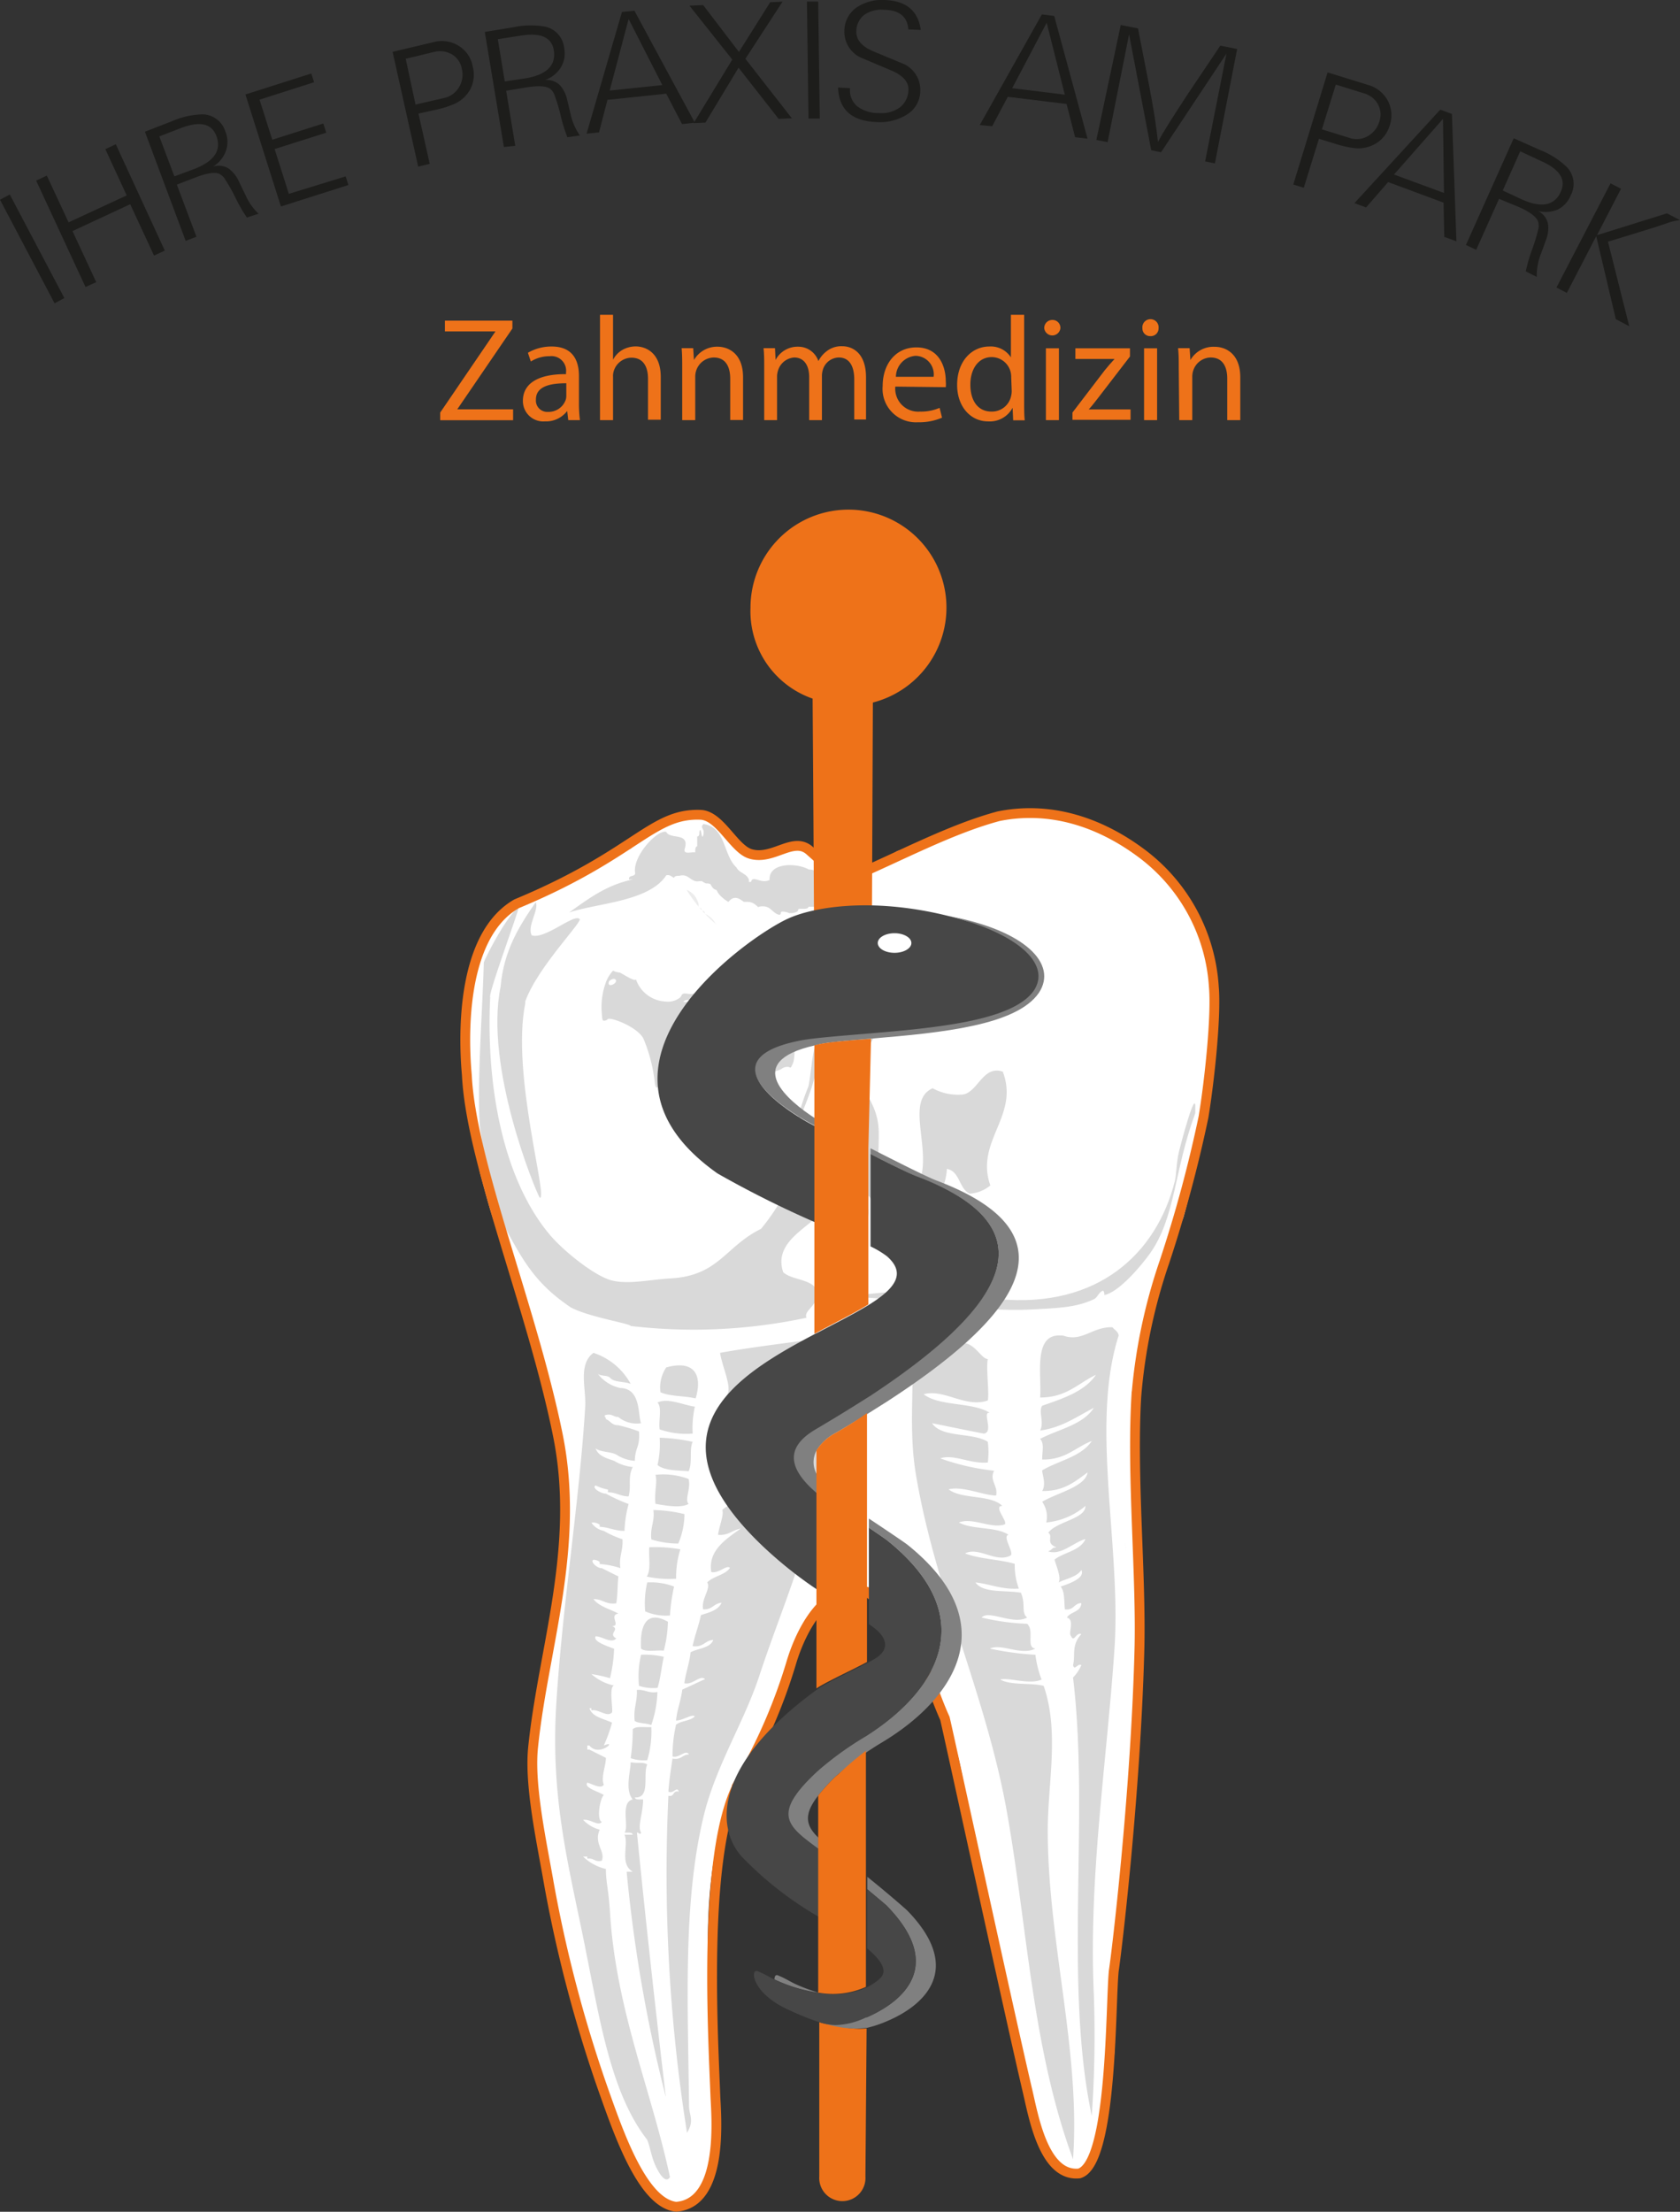 <svg xmlns="http://www.w3.org/2000/svg" viewBox="0 0 171.47 225.7"><rect x="0" y="0" width="171.47" height="225.7" fill="#333333" stroke="none"/><defs><style>.cls-1{fill:#ee7219;}.cls-2{fill:#979797;}.cls-11,.cls-12,.cls-16,.cls-2,.cls-3,.cls-4,.cls-5,.cls-6,.cls-7,.cls-8,.cls-9{fill-rule:evenodd;}.cls-13,.cls-3{fill:#fff;}.cls-4{fill:#eceded;}.cls-5{fill:#f6b98c;}.cls-6{fill:#d8d9d8;}.cls-7{fill:#f29552;}.cls-8{fill:#fad5ba;}.cls-10,.cls-9{fill:#c4c6c5;}.cls-11,.cls-15{fill:#ececec;}.cls-12{fill:#f29755;}.cls-14,.cls-16{fill:#d9d9d9;}.cls-17,.cls-19{fill:none;}.cls-18{fill:#1d1e1c;}.cls-19{stroke:#ee7219;stroke-miterlimit:10;}.cls-20{fill:gray;}.cls-21{fill:#474747;}.cls-22{fill:#1d1d1b;}</style></defs><g id="Ebene_2" data-name="Ebene 2"><g id="Ebene_1-2" data-name="Ebene 1"><path class="cls-1" d="M44.93,42.1l5.64-8.28v0H45.41v-1.1H52.3v.8l-5.63,8.25v0h5.7v1.11H44.93Z"/><path class="cls-1" d="M59.09,41.11a13.28,13.28,0,0,0,.1,1.76H58l-.11-.93h0A2.72,2.72,0,0,1,55.61,43a2.08,2.08,0,0,1-2.24-2.1c0-1.77,1.57-2.74,4.4-2.72v-.16a1.49,1.49,0,0,0-1.66-1.67,3.54,3.54,0,0,0-1.93.54l-.3-.89a4.74,4.74,0,0,1,2.42-.64c2.24,0,2.79,1.53,2.79,3Zm-1.29-2c-1.45,0-3.1.23-3.1,1.65a1.16,1.16,0,0,0,1.24,1.27,1.85,1.85,0,0,0,1.8-1.23,1.33,1.33,0,0,0,.06-.42Z"/><path class="cls-1" d="M61.24,32.12h1.33v4.59h0a2.5,2.5,0,0,1,.95-1,2.78,2.78,0,0,1,1.36-.36c1,0,2.56.61,2.56,3.12v4.36H66.14V38.66c0-1.18-.44-2.16-1.7-2.16a1.92,1.92,0,0,0-1.78,1.31,1.66,1.66,0,0,0-.09.64v4.42H61.24Z"/><path class="cls-1" d="M69.63,37.53c0-.78,0-1.38-.06-2h1.18l.08,1.21h0a2.71,2.71,0,0,1,2.42-1.36c1,0,2.59.61,2.59,3.12v4.36H74.53V38.64c0-1.18-.44-2.16-1.69-2.16a1.93,1.93,0,0,0-1.79,1.36,2,2,0,0,0-.09.62v4.41H69.63Z"/><path class="cls-1" d="M78,37.53c0-.78,0-1.38-.07-2h1.17l.06,1.2h0a2.53,2.53,0,0,1,2.31-1.35,2.16,2.16,0,0,1,2.06,1.47h0a2.9,2.9,0,0,1,.83-1,2.42,2.42,0,0,1,1.6-.52c1,0,2.43.64,2.43,3.18v4.3H87.19V38.74c0-1.43-.53-2.26-1.58-2.26A1.74,1.74,0,0,0,84,37.68a2.22,2.22,0,0,0-.11.66v4.53h-1.3V38.48c0-1.17-.51-2-1.53-2a1.86,1.86,0,0,0-1.65,1.33,1.93,1.93,0,0,0-.1.65v4.41H78Z"/><path class="cls-1" d="M91.38,39.45A2.34,2.34,0,0,0,93.9,42a4.75,4.75,0,0,0,2-.38l.25,1a5.86,5.86,0,0,1-2.46.47,3.41,3.41,0,0,1-3.6-3.7c0-2.21,1.3-3.94,3.44-3.94,2.4,0,3,2.09,3,3.44a3.35,3.35,0,0,1,0,.62Zm3.91-1a1.89,1.89,0,0,0-1.85-2.14,2.17,2.17,0,0,0-2,2.14Z"/><path class="cls-1" d="M104.53,32.12V41c0,.65,0,1.39.06,1.89h-1.18l-.06-1.28h0A2.63,2.63,0,0,1,100.84,43c-1.77,0-3.15-1.5-3.15-3.72,0-2.44,1.51-3.92,3.28-3.92a2.44,2.44,0,0,1,2.21,1.11h0V32.12Zm-1.32,6.4a2.18,2.18,0,0,0-.06-.56,2,2,0,0,0-1.92-1.52c-1.37,0-2.19,1.21-2.19,2.81S99.78,42,101.2,42a2,2,0,0,0,2-1.59,2.11,2.11,0,0,0,.06-.58Z"/><path class="cls-1" d="M108.23,33.49a.83.83,0,0,1-1.65,0,.82.82,0,0,1,.84-.84A.8.8,0,0,1,108.23,33.49Zm-1.48,9.38V35.54h1.33v7.33Z"/><path class="cls-1" d="M109.46,42.1l3.3-4.32c.33-.41.63-.75,1-1.15v0h-4V35.54h5.57v.84l-3.27,4.25c-.32.41-.6.78-.94,1.15v0h4.27v1.06h-5.93Z"/><path class="cls-1" d="M118.25,33.49a.79.79,0,0,1-.85.81.78.78,0,0,1-.8-.81.83.83,0,1,1,1.65,0Zm-1.48,9.38V35.54h1.33v7.33Z"/><path class="cls-1" d="M120.31,37.53c0-.78,0-1.38-.07-2h1.18l.08,1.21h0A2.71,2.71,0,0,1,124,35.39c1,0,2.59.61,2.59,3.12v4.36h-1.33V38.64c0-1.18-.44-2.16-1.7-2.16a1.91,1.91,0,0,0-1.78,1.36,2,2,0,0,0-.09.62v4.41h-1.33Z"/><path class="cls-2" d="M117.54,91.22a2.28,2.28,0,0,1,1.27,1.9A4.05,4.05,0,0,1,117.54,91.22Z"/><path class="cls-2" d="M120.5,106.83c.41-.4.12,1.69.21,2.32C120.29,109.55,120.58,107.46,120.5,106.83Z"/><path class="cls-3" d="M102.35,109.36c1.73,4.55-2.87,7.09-1.27,11.61a3.72,3.72,0,0,1-2.1.84c-1.12-.51-1-2.27-2.33-2.53-.24,3.33-2.6,4.57-4,6.75-.77-2.13,1.07-3.75,1.48-6.54.48-3.21-1.49-7.29,1.06-8.44a5.33,5.33,0,0,0,3.16.63C99.83,111.35,100.31,108.7,102.35,109.36Z"/><path class="cls-2" d="M117.33,109.36a20.57,20.57,0,0,1,.21,5.28C117.05,113.3,117.47,111.05,117.33,109.36Z"/><path class="cls-2" d="M119.87,112.1c.56.65,0,2-.21,2.54C119.11,114,120.12,113.15,119.87,112.1Z"/><path class="cls-2" d="M116.91,115.48c.61,0,.5,1.19.21,1.48C116.57,116.68,116.72,116,116.91,115.48Z"/><path class="cls-4" d="M92.22,130c.71-.49,2.32-.08,3.38-.21C94.89,130.31,93.28,129.9,92.22,130Z"/><path class="cls-5" d="M91,141.22c-.1-2.51-1.66-6.6-4.22-5.27-.38,2.25.67,6.23.63,9.7-.08,5.89-3.32,12.94.21,15.19.93.33,2-.46,3,.22C91.59,157.09,91.19,147,91,141.22ZM89.9,159.15c-.76.2-1.31-.54-2.32-.42-1.25-3.56.32-7.77.42-12,.08-3.16-.71-6.41-.42-9.71a.57.57,0,0,0,.63-.42c.05,0,.18,0,.22,0C92.17,140.59,89.25,152.65,89.9,159.15Z"/><path class="cls-6" d="M77,136.79c0-.13,0-.25-.21-.21a7.42,7.42,0,0,1,2.74-.63A7.12,7.12,0,0,1,77,136.79Z"/><path class="cls-7" d="M69.23,182.79c-.19-.62-.53.27-1.06,0,.08-1.19.26-2.28.42-3.38.88.18,1-.41,1.69-.42-.36-.55-1,.41-1.69.21A14.3,14.3,0,0,1,69,176c.5-.42,1.47-.37,1.91-.85-.25-.29-1.24.44-1.91.42.12-1.19.43-1.71.64-3.16.79-.34,1.53-.72,2.32-1.06-.51-.49-1.21.61-2.11.42.09-.87.58-2.31.63-3.16.77-.43,2-.4,2.32-1.27-.86.06-1,.79-2.11.64.23-1.11.62-2.06.85-3.17.84-.27,1.76-.48,2.11-1.26-.82,0-1,.71-1.9.63-.19-1.11.83-2.12.42-2.74.62-.65,1.8-.73,2.32-1.48-.32-.37-1.09.58-1.9.42-.37-2.19,1.53-3.39,3-4.43-.85.13-1.24.73-2.31.63.08-.77.65-2.14.42-2.53.78-.76,2.25-.84,2.74-1.9-1,.11-1.3,1-2.53.85-.05-1,.37-1.6.21-2.75,1.21-.47,2.6-.77,3.16-1.9-1.11.3-1.75,1.06-3.16,1.06.33-1.1,0-1.31.21-2.74,1.44-.53,3.13-.81,3.8-2.11a23.64,23.64,0,0,1-3.59,1.47c-.54-.86,0-2.19-.42-2.53,1.29-1.18,3.94-1,4.85-2.53-1.18.09-2.86,1.5-4.85,1.48.69-.81-.37-2.81-.64-4.44,2.8-.5,5.74-.87,8.65-1.26,2.17,2.35,1.43,10.84,1.06,15a28.78,28.78,0,0,1-.63,4.22c-1.28,4.92-3.39,9.88-5.07,15-1.57,4.78-4.46,9.21-5.69,14.35-2.1,8.74-1.61,18.86-1.48,29.54,0,.92.56,1.51-.21,2.74a169.11,169.11,0,0,1-1.9-34.39C68.82,183.36,68.58,182.63,69.23,182.79Z"/><path class="cls-3" d="M72.81,137.63h-.42c-.26,0-.5-.06-.42-.42h1.47C73.44,137.56,72.86,137.33,72.81,137.63Z"/><path class="cls-6" d="M68.59,137.84h2.53A3.1,3.1,0,0,1,68.59,137.84Z"/><path class="cls-8" d="M62.26,140.59c-.27-.29-1-.13-1.26-.42a3.91,3.91,0,0,0,2.32,1.47c.09.19.18.38.42.43a8.1,8.1,0,0,0,.21,2.74c-.38,0-.44-.26-.84-.21s-.62-.36-1.27-.21c-.18-.46-.92-.34-1.27-.64a19.33,19.33,0,0,0-.41-4.85c1.3.1,1.87.94,2.74,1.48C62.86,140.62,62.56,140.6,62.26,140.59Z"/><path class="cls-7" d="M70.92,142.7c-1.14-.27-2.63-.19-3.59-.63a3.66,3.66,0,0,1,.63-2.53C70.78,138.75,71.7,140.26,70.92,142.7Z"/><path class="cls-3" d="M115.64,145.65a4.28,4.28,0,0,1,0-3"/><path class="cls-7" d="M67.11,143.12c1.08-.51,2.68.28,3.81.42a9.83,9.83,0,0,0-.22,2.75,8.23,8.23,0,0,1-3.37-.43C67.19,145,67.6,143.62,67.11,143.12Z"/><path class="cls-7" d="M67.33,146.71a19.27,19.27,0,0,1,3.37.42c-.38.75,0,2.2-.42,3-1.17-.09-2.47-.06-3.17-.63A9.79,9.79,0,0,0,67.33,146.71Z"/><path class="cls-7" d="M66.9,150.5a7.39,7.39,0,0,1,3.38.42c.26,1-.43,2.09,0,2.54-.78.49-2.53.14-3.38,0C66.77,152.28,67.12,151.17,66.9,150.5Z"/><path class="cls-3" d="M88.21,152.61c1,.07-.12,1,.22,1.69C88,154.15,88.34,153.12,88.21,152.61Z"/><path class="cls-7" d="M66.69,154.09a14.48,14.48,0,0,1,3.17.42,7.8,7.8,0,0,1-.63,3,9,9,0,0,1-2.75-.42C66.34,155.84,66.84,155.29,66.69,154.09Z"/><path class="cls-7" d="M66.27,157.89a14.43,14.43,0,0,1,3.17.21,9.42,9.42,0,0,0-.43,3,10.9,10.9,0,0,1-3-.22C66.48,160.21,66.18,158.85,66.27,157.89Z"/><path class="cls-7" d="M66.06,161.48a6.64,6.64,0,0,1,2.74.42,18.54,18.54,0,0,0-.42,2.95,5.19,5.19,0,0,1-2.53-.42A9.4,9.4,0,0,1,66.06,161.48Z"/><path class="cls-6" d="M85.05,162.11c.29-.48,1.47-.08,2.11-.21C86.87,162.38,85.69,162,85.05,162.11Z"/><path class="cls-7" d="M68.17,165.49a12.56,12.56,0,0,1-.42,2.95c-.78-.07-1.87.18-2.32-.21C65.29,166,65.92,164.27,68.17,165.49Z"/><path class="cls-7" d="M65.43,168.86a8.34,8.34,0,0,1,2.32.21c-.23,1-.33,2.21-.64,3.17a4.57,4.57,0,0,1-1.89-.21A9.64,9.64,0,0,1,65.43,168.86Z"/><path class="cls-8" d="M114.8,172.45c.13-.71-.27-2,.21-2.32C114.88,170.84,115.28,172.08,114.8,172.45Z"/><path class="cls-7" d="M65,172.45c.84-.07,1.17.37,2.1.21a11.36,11.36,0,0,1-.63,3.38c-.48-.23-1.27-.14-1.69-.43C64.63,174.32,65.07,173.64,65,172.45Z"/><path class="cls-6" d="M115.85,173.5h.22c-.14.64.27,1.82-.22,2.11V173.5Z"/><path class="cls-8" d="M114.59,175.61v-1.69h.21c.47.47-.21.87,0,1.69Z"/><path class="cls-4" d="M115.85,175v.63c-.13.71.28,2-.21,2.32.13-1.31-.35-1.93,0-3Z"/><path class="cls-7" d="M66.48,176.24a10.11,10.11,0,0,1-.42,3.38,4,4,0,0,1-1.69-.21,19.59,19.59,0,0,0,.21-2.95C64.93,176.1,65.82,176.29,66.48,176.24Z"/><path class="cls-4" d="M114,185.53c.12-.37-.26-1.24.21-1.27-.14.71.27,2-.21,2.32Z"/><path class="cls-6" d="M114,185.53v2.11h-.21C113.88,187,113.47,185.82,114,185.53Z"/><path class="cls-4" d="M113.11,199.45V198h.22c-.11.66.37.74.2,1.47Z"/><path class="cls-4" d="M71.12,86.36V87c-.29.51-2.07.13-1.26-.42-.22.71.66.33,1.06.42C70.89,86.7,70.88,86.4,71.12,86.36Z"/><path class="cls-3" d="M73.44,94.17c0,.24.31.33,0,.42a14.3,14.3,0,0,1-3.37-3.8c.21,0,.25.17.42.21C71.64,91.89,72.25,93.33,73.44,94.17Z"/><path class="cls-5" d="M81.46,114a13.49,13.49,0,0,0-1.68,6.12c.56.42,1.24-.86,1.47-1.47h.21c-.32,1-1.17,2.42-2.11,2.1A11.41,11.41,0,0,1,81.46,114Z"/><path class="cls-5" d="M88.21,96.07c.47.56-.53,2.12-1.26,2.74,0-.94,1.57-1.92.63-2.53.18,0,.2-.08.21-.21Z"/><path class="cls-3" d="M122,113.16v.42c-2.21,6-2,10.62-4.64,14.35-.94,1.31-3.19,3.95-4.64,4.22,0,0,0-.53-.21-.42-.39.19-.51.68-.84.84-1.91.9-3.85.91-6.33,1.05-5.77.34-13.67-1.25-18.57-1.26,5.65-1.15,11.24-.16,15.19.21,10.08.94,16.06-4.62,17.94-12,.2-.8.13-1.73.42-3C120.45,116.9,122.06,110.79,122,113.16Z"/><path class="cls-5" d="M78.51,89.74c-.1-1.84,2.86-1.73,4-1.06,1.67-.05,4.13,3.45.84,3.38-.51-.09-.46.39-1,.21-.33.11,0,.22.21.21-.07.29-.53.18-.85.21-.92-.34-2.25-.27-2.74-1A2.64,2.64,0,0,1,78.51,89.74Z"/><path class="cls-8" d="M81.67,92.69c-.92-.34-2.25-.27-2.74-1a2.64,2.64,0,0,1-.42-1.9c-.9.46-1.71-.55-1.9.21v1c-.38,0-.45.26-.84.22.36.61.56,1.4,1.68,1.26,1.35-.29,1.28.83,2.33.85a1.24,1.24,0,0,0,.84-.21,1.19,1.19,0,0,0,.84-.22C81.43,92.72,81.55,92.7,81.67,92.69Z"/><path class="cls-6" d="M73.44,95a1.47,1.47,0,0,1,.85,1.26c-2.7.06-5-1.8-7.39-2.74a4.79,4.79,0,0,1-.21-1.9A2.78,2.78,0,0,1,68.38,91c1,2,3.24,2.67,4.86,4a14.65,14.65,0,0,1-5.49-3.8,1.4,1.4,0,0,0-.64,1.47,9.29,9.29,0,0,0,6.33,2.75C73.75,95.34,73.43,95.25,73.44,95Z"/><path class="cls-9" d="M59.1,93.75h2.11a3.44,3.44,0,0,1,.21,1.47c-3.63,1.3-6.51,3.34-7.81,7,0-.88.35-1,0-1.69.17,0,.25.17.21.42.53-.53,1.47-1.76,1.27-2.32.55.16.77-.59,1.26-1,1.35-1.25,4.38-1.3,4.86-3.17C61.19,93.48,59.4,94.36,59.1,93.75Z"/><path class="cls-6" d="M54.67,95.44A15.92,15.92,0,0,0,56.78,94,3.21,3.21,0,0,1,54.67,95.44Z"/><path class="cls-2" d="M115.85,99.87c.22-.14.22-.49.64-.43-.09.51.38.46.21,1.06-.44-.12-.45-.33-.21-.63-.66.23-.56.1-1.06-.21,0-.23.42-.15.42-.43C116.25,98.7,115.88,99.58,115.85,99.87Z"/><path class="cls-2" d="M119.87,95.22c.86.93.5,3.42,0,0Z"/><path class="cls-5" d="M87.58,96.28c-2.29,4-2.1,10.55-3.8,15.19,0,.5-.36.62-.21,1.27A9,9,0,0,0,84.63,110a8.7,8.7,0,0,0,.63-3.16c.55-2,.85-4.21,1.27-6.33A5.51,5.51,0,0,0,87,98.81C87,97.87,88.52,96.89,87.58,96.28Z"/><path class="cls-5" d="M82.73,94.8c0,.18.08.2.21.22a1,1,0,0,1,.63.63c-1.51,1-.56,5.55-.42,8v3.17c-.31,1.23-.37,2.73-.63,4A26,26,0,0,0,81.46,114a13.49,13.49,0,0,0-1.68,6.12c.56.42,1.24-.86,1.47-1.47h.21a4.86,4.86,0,0,0,.42-1.27v-.21c-.61.58-.67,1.72-1.47,2.11-.24-3.62,2.8-7.1,3.16-11.82.28-3.62-.52-7.71.43-11.39.33,0,.8.1.84-.21C84.07,95.57,83.53,95.05,82.73,94.8Z"/><path class="cls-4" d="M51.08,96.07s.05-.09.08-.14A.18.18,0,0,0,51.08,96.07Z"/><path class="cls-4" d="M83.36,126.66l.15-.53A.77.77,0,0,0,83.36,126.66Z"/><path class="cls-4" d="M83.61,125.83c0,.1-.07.2-.1.3A.66.66,0,0,0,83.61,125.83Z"/><path class="cls-2" d="M118.18,110.42a4.3,4.3,0,0,1-.42-2.11H118v-3.8c.44-.15.1,2.28.21,3.16C117.53,108.8,118.65,109.59,118.18,110.42Z"/><path class="cls-4" d="M85.68,123.08c-.24,0-.18.38-.21.63a2,2,0,0,1,0-1.69C86.25,122.93,85.63,126.33,85.68,123.08Z"/><path class="cls-10" d="M81.25,168.44l0-.07s0,0,0,0Z"/><path class="cls-4" d="M55.09,134.05a7.56,7.56,0,0,1-1.9-2.53c.71.2,1,.84,1.69,1,.17.53.87.54,1.26.84.18,0,.2.09.21.21a5.28,5.28,0,0,0,2.54,1.48c1.65,1.16,5,.64,7.17,1.27-1.81,1.25-6.39-.42-7,0,0,0,0,.17,0,.21a13.71,13.71,0,0,1-3.8-2.53c.12-1.05.11.22.42.21C56.64,133.47,54.36,133.18,55.09,134.05Z"/><path class="cls-11" d="M95.18,136.37h1.9c-.1.58,1.15-.17,1,.42V137c1.45,0,2,1.62,2.74,1.69-.19.89.16,3.44,0,4.22-2.23.8-4.52-1.23-6.54-.63,1.62,1.26,5,.77,6.75,1.9-.86-.23.46,2-.63,2.11-1.77-.34-3.52-.71-5.27-1.06,1,1.53,4.15.91,5.69,1.9a8.25,8.25,0,0,1,0,2.11c-1.79.17-3.46-.89-4.85-.42a23.9,23.9,0,0,0,5.49,1.26c-.5,1,.42,1.52.21,2.53-1.29,0-3.4-1-4.85-.63,1.34,1.05,4.28.5,5.48,1.69-1,0,.7,1.72.21,1.9-1.41.44-3.23-.75-4.64-.21,1.35.76,3.81.4,5.06,1.26-.67.14.63,1.87.21,2.11-1.47.8-3.24-.94-4.64-.21,1.47.57,3.48.6,5.07,1.06a6.8,6.8,0,0,0,.42,2.53c-1.8.11-2.9-.47-4.43-.63.78,1.12,3,.77,4.64,1.05.52,1.25,0,2,.63,2.53-1.42.81-3.9-.82-4.64,0a23.19,23.19,0,0,0,4.64.64c.79.7-.15,2.42.85,2.53-1.46.76-3.42-.56-4.65,0a29.51,29.51,0,0,0,4.65.63,10.61,10.61,0,0,0,.63,2.53c-1.26.57-3.35-.25-4.22,0,1.08.61,3.07.31,4.43.64,1.6,4.6.46,9.73.42,14.55-.09,11.38,3.32,22.62,2.53,33.76-4.19-11.34-4.65-23.67-6.75-35.44-2.12-11.93-7.29-22.53-9.28-34.4-.77-4.55-.16-8.62-.42-12.87,1-.22.59-.63,1.69-.84H93.28c0-.21.26-.16.42-.21C94.14,136.46,95.09,136.84,95.18,136.37Zm11.6,63.51c-.85-9.07-1.07-18.77-3.16-26.59-.28.53.47,1,0,1.06-1.28-.7.73-2.76-.85-2.54,1.94,7.09,2.78,18.87,3.59,28.49v.63c.13.64-.27,1.82.21,2.11a56.88,56.88,0,0,0,1.06,8.86c.19.37.07,1.06.42,1.27-.13-.58.27-1.68-.21-1.9a37.79,37.79,0,0,0-.42-5.06,33.22,33.22,0,0,0-.64-5.91Z"/><path class="cls-9" d="M81.25,168.44c-1.14-.2-.13-1.22-.21-2.11C81.51,166.75,80.7,167.8,81.25,168.44Z"/><path class="cls-2" d="M118.38,129.19v0c-.24.88-.43,1.77-.59,2.68C118,131,118.19,130.09,118.38,129.19Z"/><path class="cls-2" d="M122.6,112.36s0,0,0,0S122.6,112.33,122.6,112.36Z"/><path class="cls-3" d="M53.19,130.46c.26-.77,1.45,1.7,2.11,1.27a1,1,0,0,0,.21.63,1.24,1.24,0,0,1-.84-.21,6,6,0,0,1-1.48-1.48Z"/><path class="cls-3" d="M55.09,134.05c-.73-.87,1.55-.58.63.21-.31,0-.3-1.26-.42-.21Z"/><path class="cls-6" d="M58.89,135.1a5.28,5.28,0,0,1-2.54-1.48,13.6,13.6,0,0,0,2.32,1.06C58.67,134.89,58.85,134.93,58.89,135.1Z"/><path class="cls-5" d="M62.26,140.59c.3,0,.6,0,.64-.21-.87-.54-1.44-1.38-2.74-1.48a19.33,19.33,0,0,1,.41,4.85c.35.3,1.09.18,1.27.64-.3.09,0,.18,0,.42a5.73,5.73,0,0,1-1.05-.63,43.67,43.67,0,0,0-1.06,11c-1.17-.24-.2,1.95-.84,2.74a1.9,1.9,0,0,0,.84.84c-.06.5-.56-.24-.84-.21-.52,8.47-2.82,21.23-.22,30.38a99.57,99.57,0,0,0,7.39,29.54c-3.64-4.68-4.78-11.85-6.33-19.62-1.67-8.36-3.56-15.11-2.95-24.9.64-10.33,2.37-20.78,2.95-30.38.11-1.78-.76-4.31.84-5.49a6.71,6.71,0,0,1,3.8,3.17C63.73,141,62.68,141.09,62.26,140.59Z"/><path class="cls-5" d="M60.16,178.57l1.68.84c0,.83-.53,2-.21,2.74-.31.5-1.26-.13-1.69-.21-.38.53,1.19.91,1.69,1.27-.37.27-.78,2.47-.21,2.74-.36.48-1.19-.34-1.9-.21a3.57,3.57,0,0,0,1.69,1c-.64,1.43.61,2.19.21,3.17-.73.17-.81-.32-1.48-.21v-.21c.63-.14-1.17-3.17-.21-3.17-.27-.36-.43-.83-1.06-.84-.48-.49.66.07,1.06,0-.46-1.44.91-3.29-1.06-4-.49-.44.76.33,1.27.21C59.48,181.55,60.05,179.51,60.16,178.57Z"/><path class="cls-5" d="M60.16,178.15a25.27,25.27,0,0,1,0-3.17c-.46-.38-.74-1-1.49-1.06.27-.45,1.13.27,1.49.43.32.93,1.47,1.05,2.31,1.47a16.43,16.43,0,0,1-.84,2.33C63.13,177.51,61.12,179.39,60.16,178.15Z"/><path class="cls-5" d="M61.42,160c.57.28,1.12.57,1.69.84-.11,1.3-.06,1.82-.21,2.75-1.08.16-1.39-.45-2.33-.43.58.77,1.68,1,2.54,1.48-1,.16.3,1.29-.64,1.27.87.36-.48.78.43,1.26-.52.58-1.45-.23-2.11-.21-.3.52,1.19,1,1.89,1.27a15.11,15.11,0,0,1-.42,3,14.75,14.75,0,0,0-1.9-.42A5,5,0,0,0,62.68,172c-.55.08-.1,2.42-.21,2.74-.49.55-1.33-.35-2.11-.21v-.21c-.73-1.68.76-3.71-1.47-4.22.58-.63,1,.84,1.68.21-.66-.09-.53-2.13.22-2.54a3.45,3.45,0,0,0-1.9-1.47c.52-.65.86.67,1.68.42-.33-.72.67-3.25-.41-3.8a1.35,1.35,0,0,0,1.05-.21C60.73,161.75,61.49,160.77,61.42,160Z"/><path class="cls-5" d="M61.63,156.2a9.69,9.69,0,0,0,1.9.85c.09,1.15-.38,1.73-.21,2.95a8.86,8.86,0,0,0-2.11-.42v-.21h.63C60.81,158.81,62.67,156.8,61.63,156.2Z"/><path class="cls-5" d="M61.84,152.4a18.2,18.2,0,0,0,2.32,1.06,11.76,11.76,0,0,0-.42,2.74c-1,0-1.6-.37-2.53-.42v-.21h1a5.63,5.63,0,0,1,.42-2.32c-.2-.29-.56-.42-.84-.64Z"/><path class="cls-5" d="M62.68,149a4.36,4.36,0,0,0,1.9.63c-.53,1.09-.12,1.81-.42,3-.84,0-1.26-.42-2.11-.42V152h.85a3.26,3.26,0,0,1,.21-2.32C63.06,149.36,62.76,149.31,62.68,149Z"/><path class="cls-5" d="M63.11,145.44a16.73,16.73,0,0,1,2.11.63c.11,1.69-.37,1.49-.43,3a3.89,3.89,0,0,1-1.89-.64c1.24.34.08-1.9,1.05-2.32C63.89,145.64,63.16,145.87,63.11,145.44Z"/><path class="cls-5" d="M63.11,144.6c.4,0,.46.23.84.21a8.1,8.1,0,0,1-.21-2.74c-.24,0-.33-.24-.42-.43,2.15.05,1.77,2.85,2.11,3.59A2.93,2.93,0,0,1,63.11,144.6Z"/><path class="cls-8" d="M66.06,218.44a99.57,99.57,0,0,1-7.39-29.54c-2.6-9.15-.3-21.91.22-30.38.28,0,.78.71.84.21a1.9,1.9,0,0,1-.84-.84c.64-.79-.33-3,.84-2.74a43.67,43.67,0,0,1,1.06-11,5.73,5.73,0,0,0,1.05.63c.45.18.62.64,1.27.63,0,.43.78.2.84.63-1,.42.19,2.66-1.05,2.32-.6-.31-1.59-.23-2.11-.63.27.78,1.1,1,1.89,1.27.08.28.38.33.43.63A3.26,3.26,0,0,0,62.9,152h-.85a4.67,4.67,0,0,1-1.26-.42c-.44.24.55.84,1.05.84v.21c.28.22.64.35.84.64a5.63,5.63,0,0,0-.42,2.32h-1a1.15,1.15,0,0,0-.85-.21,2,2,0,0,0,1.27.84c1,.6-.82,2.61.21,3.17h-.63a1,1,0,0,0-.64-.22c-.38.14.37.89.85.85.07.77-.69,1.75-.21,2.74a1.35,1.35,0,0,1-1.05.21c1.08.55.08,3.08.41,3.8-.82.25-1.16-1.07-1.68-.42a3.45,3.45,0,0,1,1.9,1.47c-.75.41-.88,2.45-.22,2.54-.71.63-1.1-.84-1.68-.21,2.23.51.74,2.54,1.47,4.22h-.2c-.36-.16-1.22-.88-1.49-.43.75.1,1,.68,1.49,1.06a25.27,25.27,0,0,0,0,3.17h-.22a3.89,3.89,0,0,0-1.27-.64c.3.49.87.68,1.27,1.06h.22c-.11.94-.68,3-.22,3.16-.51.12-1.76-.65-1.27-.21,2,.72.6,2.57,1.06,4-.4.07-1.54-.49-1.06,0,.63,0,.79.48,1.06.84-1,0,.84,3,.21,3.17h-.63a1.5,1.5,0,0,0,1.26.84c.62,11,4,21.93,6.76,30.81-.49.06-.24-.61-.64-.64C66.48,219.85,66.32,219.1,66.06,218.44Z"/><path class="cls-6" d="M59.94,178.57c-.4-.38-1-.57-1.27-1.06a3.89,3.89,0,0,1,1.27.64Z"/><path class="cls-5" d="M59.52,189.54a5,5,0,0,0,2.32,1.26c0,1.36.28,2.12.42,4.44.62,10,4.22,18.12,6.12,27-.54.89-1.43-.94-1.69-1.69.4,0,.15.7.64.64-2.78-8.88-6.14-19.8-6.76-30.81a1.5,1.5,0,0,1-1.26-.84Z"/><path class="cls-4" d="M115,169.07c.92-.11,0,2.39,1.06,1.48v2.95h-.22a5.47,5.47,0,0,0-.84-3.8Z"/><path class="cls-8" d="M115.22,171.81c.49.22.44,1,.42,1.69-.2,0-.16-.26-.21-.42-.24,0-.17.39-.21.63C114.67,174,115.45,172.53,115.22,171.81Z"/><path class="cls-8" d="M114.8,175.82c.86.8.22,1.82.63,3C115,178.87,114.92,176.77,114.8,175.82Z"/><path class="cls-7" d="M65,187c.82,8.33,1.91,18.2,2.95,27a149.48,149.48,0,0,1-4-23h.63c-1.39-.81-.37-2.8-.84-3.79h.84c-.06-.29-.52-.18-.84-.22.5-.52-.47-3.1.84-3.37-.82-1-.22-2.83-.21-3.8.95.15,1.06-.07,1.69.21-.47,1.09.37,3.47-1.27,3.38.07.29.53.17.85.21,0,1.38-.61,2.79-.21,3.37C65.33,187.31,65.24,187,65,187Z"/><path class="cls-5" d="M83.36,92.06c.1.61,1.6-.19,1.69.42H82.52c-.23,0-.54-.1-.21-.21C82.9,92.45,82.85,92,83.36,92.06Z"/><path class="cls-5" d="M86.74,93.75h3.37c0,.46-.75.09-1,.21C88.35,93.83,87.1,94.23,86.74,93.75Z"/><path class="cls-7" d="M86.53,112.1A33,33,0,0,1,88.64,122v1.27a2.78,2.78,0,0,0-.43,1.47c-.45,0-.09-.74-.21-1.05v-1.48a33.2,33.2,0,0,0-1.9-10.13C86.15,111.85,86.34,112,86.53,112.1Z"/><path class="cls-3" d="M85.89,110.42c.73-3.08,0-9.43,2.32-11.61.23,1.2-.32,1.29,0,2.53.26,1,1.31,1.43,1.48,2.32.38,2-2,3.51-1.9,5.91.11,2,1.91,3,1.9,6.12,0,1.91-.14,5.75-.63,7,0,.07-.29-.71-.42-.63a33,33,0,0,0-2.11-9.92c-.31-.32-.28-1-.64-1.26Z"/><path class="cls-5" d="M88.21,124.76c-.45,0-.09-.74-.21-1.05v-1.48a33.2,33.2,0,0,0-1.9-10.13c.05-.25.24-.13.43,0-.31-.32-.28-1-.64-1.26-.55.46.17,1.4-.21,1.68a5,5,0,0,0,.42,1.27,91.46,91.46,0,0,1,1.69,9.92v1.9c.21,0,.25-.17.42-.21v-.22a3,3,0,0,0,.43-1.89A2.78,2.78,0,0,0,88.21,124.76Z"/><path class="cls-3" d="M105.52,135.53a6.93,6.93,0,0,1-3.17,0A4.79,4.79,0,0,1,105.52,135.53Z"/><path class="cls-8" d="M103.33,174.1c0-.23-.1-.46-.16-.68A1,1,0,0,0,103.33,174.1Z"/><path class="cls-11" d="M102.77,171.81c.14.52.28,1.05.4,1.61C103.24,172.6,103.87,171.66,102.77,171.81Z"/><path class="cls-11" d="M107.84,211.27a37.79,37.79,0,0,0-.42-5.06,33.22,33.22,0,0,0-.64-5.91v-.42c-.85-9.07-1.07-18.77-3.16-26.59-.28.53.47,1,0,1.06a.81.81,0,0,1-.29-.25c1.55,7.15,2.3,17.55,3,26.2v.63c.13.64-.27,1.82.21,2.11a56.88,56.88,0,0,0,1.06,8.86C107.87,211.87,107.85,211.57,107.84,211.27Z"/><path class="cls-3" d="M75.77,91.22c.39,0,.46-.24.84-.22V90H76.4v-.21c-.19-.66-1-.69-1.27-1.27-1.36-1.24-1.07-4.13-3.37-4.43-.4.41.12.38,0,1.06-.22.89-.21-1.11-.43-.21,0,.24,0,.37-.21.42V87c-.29.51-2.07.13-1.26-.42.48-1.66-1.52-.87-1.9-1.68-.92-.26-3.49,2.52-3.17,4.22,0,.4-.69.14-.63.63h.42c-2.75.56-4.6,2-6.54,3.38,2.79-1,8.18-1.1,9.92-3.8.44-.09.56.14.84.21,0-.25.34-.23.64-.21,1,.26,1.7.82,2.74,1.05a18.16,18.16,0,0,1,2.11,1.69c1.14-1.6,2.12,1.27,3.16.42C76.33,92.62,76.13,91.83,75.77,91.22Z"/><path class="cls-3" d="M88.43,136.58s-.17,0-.22,0a.57.57,0,0,1-.63.42c-.29,3.3.5,6.55.42,9.71-.1,4.25-1.67,8.46-.42,12,1-.12,1.56.62,2.32.42C89.25,152.65,92.17,140.59,88.43,136.58Z"/><path class="cls-5" d="M103,84.89a5.89,5.89,0,0,0-2.11,1A5.73,5.73,0,0,0,103,84.89Z"/><path class="cls-12" d="M56.35,97.55c1.35-1.25,4.38-1.3,4.86-3.17,0-.9-1.81,0-2.11-.63a2.28,2.28,0,0,0-2.32.21,3.21,3.21,0,0,1-2.11,1.48h-.42c-.41-1.54.78-2.59.42-3.38-1.67,2.42-3.26,4.9-3.59,8.65-1.65,8.14,3.77,21.15,4.24,22"/><path class="cls-6" d="M85.89,110.84c-.55.46.17,1.4-.21,1.68-.35-.29-.42-2.09.21-2.1Z"/><path class="cls-13" d="M122.19,93.33c0-.13,0-.25-.22-.21-.21-.85-.89-1.22-1.26-1.9a5.78,5.78,0,0,0-1.48-1.48,18.63,18.63,0,0,0-2.32-1.9c-.76-.44-1.35-1-2.11-1.48-.3,0-.36-.34-.63-.42a5.48,5.48,0,0,0-1.69-1,12.16,12.16,0,0,0-5.06-2.11h-1.27a3.18,3.18,0,0,0-2.53,0c-.85-.15-1.21.2-1.9.21-1.62.7-3,1.65-4.64,2.32-.38.12-.88.11-1.06.42a6,6,0,0,0-4,1,.92.92,0,0,0-.84.43,5.08,5.08,0,0,0-1.9,1.05c-1.14.54-1.94,1.44-3.59,1.48-.82,0-1.06-.62-1.47-1.06A4.83,4.83,0,0,0,82.73,87c0-.12,0-.24-.21-.21-.9.07-4-1.1-4.85.85a4.88,4.88,0,0,1-3.59-2.32c-.7-1.35-2.14-2-4-2.11-.71-.27-1.12.82-1.48.21-.13,0-.24,0-.21.21a15.71,15.71,0,0,0-1.9,1.27c-.63.63-1.52,1-2.11,1.68-2.07.88-4.18,1.73-6.12,2.75A25.58,25.58,0,0,0,54,91.43a8.63,8.63,0,0,1-1.26.84c-1.39,1.27-3.89,3.49-4.18,5.19a.41.41,0,0,0,0-.11.45.45,0,0,1,0,.12v0c0,.9-.46,4.35-.46,4.49-.48,1.79-.43,7.31-.43,7.8A82,82,0,0,0,49,119.7c.27.91,1.29,5,1.69,5.48.1.38,5.55,13.5,6.33,21.32,1.16,11.6-1.5,21.75-2.53,31.85-.37,3.63.69,8.77,1.47,13.09A136.83,136.83,0,0,0,61.84,214c1.51,4.24,3.06,8.81,7.17,11.19,4.1-.22,4.27-10.8,4-11.4,0-.7-.21-5.48-.21-6.12-1-9.21-.94-19.73,2.74-26,.51-1,1.23-1.73,1.69-2.74.44-.06.42-.56.64-.84,1.35-2.52,2-5.74,3-8.66.12-.34,2.45-8.55,7.81-7,0,.21.85.49,1.26.84a3,3,0,0,1,1.48,1.27c.36.48,1.1,1.85,1.26,1.9a12.93,12.93,0,0,1,1.06,2.32c1.09,2,1.78,4.41,2.75,6.54a23.81,23.81,0,0,0,1.26,3.8c.65,2.51.89,5.44,1.69,7.8.18.25,3.62,18.47,5.48,26.38.6,2.51,2.1,8.63,5.28,8.44,3-2,3.59-12.59,3.59-13.29,0-1.87-.27-4.89-.06-7.39.32-2.24,1.6-12.66,1.74-15.4.64-4.09.86-16,.88-16.42V169h0c0-.12,0-.23,0-.35v-.06c0-.1,0-.2,0-.29a0,0,0,0,1,0,0h0c0-.12,0-.24,0-.35,0,.11,0,.23,0,.34,0-.47,0-.94,0-1.42a.11.11,0,0,1,0-.05h0c-.1-11.91-.85-23.74-.63-24.05,0-.14,1.89-9.58,2.74-13.51a.33.33,0,0,0,0-.06l0,0c.07-.27.15-.54.23-.81.46-1.53,1.63-2.78,2.11-4.22A69.24,69.24,0,0,0,122.82,114c.3-1.79,1.05-10.76,1.05-13.29V98C123.32,96.41,123,94.59,122.19,93.33Z"/><path class="cls-13" d="M118.22,129.1h0Z"/><path class="cls-13" d="M102.35,135.53a4.79,4.79,0,0,1,3.17,0A6.93,6.93,0,0,1,102.35,135.53Z"/><path class="cls-14" d="M51.29,124.76c-.58-1.81-1.1-3.68-1.69-5.48-.06-.5-.63-4.36-.63-4.43-.3-4.28.28-11.7.41-16.63,0-.14,2.09-4.44,3.6-5.74-.12.74-3.19,9-2.95,9.29-.44,9.26,1.38,18.66,6.11,24.26,1.39,1.64,4.59,4.22,6.33,4.64s3.91-.1,5.91-.21c5-.26,5.61-3.25,9.29-5.06,2.12-2.52,3.52-5.76,5.48-8.44.08,1.34-.37,2.15-.21,3.58,4.63,3.83-4.59,4.56-3,9.29.89.79,2.7.67,3.37,1.69.46,1.71-1.33,2.1-1,2.95a55.14,55.14,0,0,1-17.94.84c0-.24-4.29-.91-6.12-1.9C54.69,131,53.4,128.76,51.29,124.76Z"/><path class="cls-13" d="M68.69,136.11l.75,0Z"/><path class="cls-14" d="M109.52,220.34c-4.19-11.34-4.65-23.67-6.75-35.44-2.12-11.93-7.29-22.53-9.28-34.4-.77-4.55-.16-8.62-.42-12.87,1-.22.59-.63,1.69-.84H93.28c0-.21.26-.16.42-.21.44-.12,1.39.26,1.48-.21h1.9c-.1.58,1.15-.17,1,.42V137c1.45,0,2,1.62,2.74,1.69-.19.89.16,3.44,0,4.22-2.23.8-4.52-1.23-6.54-.63,1.62,1.26,5,.77,6.75,1.9-.86-.23.46,2-.63,2.11-1.77-.34-3.52-.71-5.27-1.06,1,1.53,4.15.91,5.69,1.9a8.25,8.25,0,0,1,0,2.11c-1.79.17-3.46-.89-4.85-.42a23.9,23.9,0,0,0,5.49,1.26c-.5,1,.42,1.52.21,2.53-1.29,0-3.4-1-4.85-.63,1.34,1.05,4.28.5,5.48,1.69-1,0,.7,1.72.21,1.9-1.41.44-3.23-.75-4.64-.21,1.35.76,3.81.4,5.06,1.26-.67.14.63,1.87.21,2.11-1.47.8-3.24-.94-4.64-.21,1.47.57,3.48.6,5.07,1.06a6.8,6.8,0,0,0,.42,2.53c-1.8.11-2.9-.47-4.43-.63.78,1.12,3,.77,4.64,1.05.52,1.25,0,2,.63,2.53-1.42.81-3.9-.82-4.64,0a23.19,23.19,0,0,0,4.64.64c.79.7-.15,2.42.85,2.53-1.46.76-3.42-.56-4.65,0a29.51,29.51,0,0,0,4.65.63,10.61,10.61,0,0,0,.63,2.53c-1.26.57-3.35-.25-4.22,0,1.08.61,3.07.31,4.43.64,1.6,4.6.46,9.73.42,14.55C106.9,198,110.31,209.2,109.52,220.34Z"/><path class="cls-14" d="M113.75,168.23c-.79,11.67-2.65,23.34-2.11,35.23a118,118,0,0,1-.21,12.45c-2.88-13.64-.2-30.54-1.91-44.73a4,4,0,0,0,.85-1.27c-.4-.2-.7.64-.85,0,.27-1-.21-2,.85-3.16-.54-.23-.74.91-1.05.21-.34-.29.42-1.66-.43-1.9.38-.61,1.43-.54,1.48-1.47-.75,0-.77.78-1.69.63-.08-1.52-.09-1.86-.42-2.32.85-.29,2.52-.85,2.11-1.69-.47.72-1.53.87-2.32,1.27.29-.5-.23-1.64-.42-2.33,1-.77,2.62-.89,3.16-2.1-1.21.33-2.49,1.71-3.8,1.26.56-.26.28-.35.85-.42-1.19-.4-.29-1.13-.85-1.48.87-1.17,3.81-1.4,3.8-2.74a7.2,7.2,0,0,1-4,1.69,2.64,2.64,0,0,0-.42-2.11c1.49-.91,4.4-1.51,4.64-3-1.27.92-2.43,1.94-4.64,1.9.43-.71,0-1.68,0-2.11,1.69-1,4-1.38,5.07-3-1.68.65-2.7,1.94-5.07,1.9,0-.89.24-1.61-.21-2.11,1.91-1,4.35-1.42,5.49-3.17-1.73.88-3.21,2-5.49,2.32.44-.86-.19-1.94.21-2.53,2.13-.75,4.32-1.44,5.49-3.16-1.82.86-3,2.32-5.7,2.32.18-2.27-.75-6.51,2.11-6.33h.21c2,.72,3-.92,5.06-.84.22.28.57.41.64.84C111.26,145.37,114.45,157.75,113.75,168.23Z"/><path class="cls-13" d="M117.71,129.81l.05,0Z"/><path class="cls-13" d="M117.85,129.7l0,0Z"/><path class="cls-13" d="M118,129.52h0Z"/><path class="cls-13" d="M118.28,129.08a0,0,0,0,1,0,0A0,0,0,0,0,118.28,129.08Z"/><path class="cls-14" d="M122,113.58c-2.21,6-2,10.62-4.64,14.35-.94,1.31-3.19,3.95-4.64,4.22,0,0,0-.53-.21-.42-.39.19-.51.68-.84.84-1.91.9-3.85.91-6.33,1.05-5.77.34-13.67-1.25-18.57-1.26,5.65-1.15,11.24-.16,15.19.21,10.08.94,16.06-4.62,17.94-12,.2-.8.13-1.73.42-3,.16-.69,1.77-6.8,1.68-4.43Z"/><path class="cls-15" d="M114.93,158.28h0c0-.35-.07-.7-.1-1C114.86,157.58,114.89,157.94,114.93,158.28Z"/><path class="cls-14" d="M71.76,164.22c-.19-1.11.83-2.12.42-2.74.62-.65,1.8-.73,2.32-1.48-.32-.37-1.09.58-1.9.42-.37-2.19,1.53-3.39,3-4.43-.85.13-1.24.73-2.31.63.08-.77.65-2.14.42-2.53.78-.76,2.25-.84,2.74-1.9-1,.11-1.3,1-2.53.85-.05-1,.37-1.6.21-2.75,1.21-.47,2.6-.77,3.16-1.9-1.11.3-1.75,1.06-3.16,1.06.33-1.1,0-1.31.21-2.74,1.44-.53,3.13-.81,3.8-2.11a23.64,23.64,0,0,1-3.59,1.47c-.54-.86,0-2.19-.42-2.53,1.29-1.18,3.94-1,4.85-2.53-1.18.09-2.86,1.5-4.85,1.48.69-.81-.37-2.81-.64-4.44,2.8-.5,5.74-.87,8.65-1.26,2.17,2.35,1.43,10.84,1.06,15a28.78,28.78,0,0,1-.63,4.22c-1.28,4.92-3.39,9.88-5.07,15-1.57,4.78-4.46,9.21-5.69,14.35-2.1,8.74-1.61,18.86-1.48,29.54,0,.92.56,1.51-.21,2.74a169.11,169.11,0,0,1-1.9-34.39c.65.15.41-.58,1.06-.42-.19-.62-.53.27-1.06,0,.08-1.19.26-2.28.42-3.38.88.18,1-.41,1.69-.42-.36-.55-1,.41-1.69.21A14.3,14.3,0,0,1,69,176c.5-.42,1.47-.37,1.91-.85-.25-.29-1.24.44-1.91.42.12-1.19.43-1.71.64-3.16.79-.34,1.53-.72,2.32-1.06-.51-.49-1.21.61-2.11.42.09-.87.58-2.31.63-3.16.77-.43,2-.4,2.32-1.27-.86.06-1,.79-2.11.64.23-1.11.62-2.06.85-3.17.84-.27,1.76-.48,2.11-1.26C72.84,163.62,72.68,164.3,71.76,164.22Z"/><path class="cls-14" d="M63.74,187.22h.84c-.06-.29-.52-.18-.84-.22.5-.52-.47-3.1.84-3.37-.82-1-.22-2.83-.21-3.8.95.15,1.06-.07,1.69.21-.47,1.09.37,3.47-1.27,3.38.07.29.53.17.85.21,0,1.38-.61,2.79-.21,3.37-.1.31-.19,0-.42,0,.82,8.33,1.91,18.2,2.95,27a149.48,149.48,0,0,1-4-23h.63C63.19,190.2,64.21,188.21,63.74,187.22Z"/><path class="cls-14" d="M64.58,176.46c.35-.36,1.24-.17,1.9-.22a10.11,10.11,0,0,1-.42,3.38,4,4,0,0,1-1.69-.21A19.59,19.59,0,0,0,64.58,176.46Z"/><path class="cls-14" d="M65,172.45c.84-.07,1.17.37,2.1.21a11.36,11.36,0,0,1-.63,3.38c-.48-.23-1.27-.14-1.69-.43C64.63,174.32,65.07,173.64,65,172.45Z"/><path class="cls-14" d="M65.43,168.86a8.34,8.34,0,0,1,2.32.21c-.23,1-.33,2.21-.64,3.17a4.57,4.57,0,0,1-1.89-.21A9.64,9.64,0,0,1,65.43,168.86Z"/><path class="cls-14" d="M67.75,168.44c-.78-.07-1.87.18-2.32-.21-.14-2.24.49-4,2.74-2.74A12.56,12.56,0,0,1,67.75,168.44Z"/><path class="cls-14" d="M68,139.54c2.82-.79,3.74.72,3,3.16-1.14-.27-2.63-.19-3.59-.63A3.66,3.66,0,0,1,68,139.54Z"/><path class="cls-14" d="M70.92,143.54a9.83,9.83,0,0,0-.22,2.75,8.23,8.23,0,0,1-3.37-.43c-.14-.85.27-2.24-.22-2.74C68.19,142.61,69.79,143.4,70.92,143.54Z"/><path class="cls-14" d="M67.33,146.71a19.27,19.27,0,0,1,3.37.42c-.38.75,0,2.2-.42,3-1.17-.09-2.47-.06-3.17-.63A9.79,9.79,0,0,0,67.33,146.71Z"/><path class="cls-14" d="M66.9,150.5a7.39,7.39,0,0,1,3.38.42c.26,1-.43,2.09,0,2.54-.78.49-2.53.14-3.38,0C66.77,152.28,67.12,151.17,66.9,150.5Z"/><path class="cls-14" d="M66.69,154.09a14.48,14.48,0,0,1,3.17.42,7.8,7.8,0,0,1-.63,3,9,9,0,0,1-2.75-.42C66.34,155.84,66.84,155.29,66.69,154.09Z"/><path class="cls-14" d="M66.27,157.89a14.43,14.43,0,0,1,3.17.21,9.42,9.42,0,0,0-.43,3,10.9,10.9,0,0,1-3-.22C66.48,160.21,66.18,158.85,66.27,157.89Z"/><path class="cls-14" d="M66.06,161.48a6.64,6.64,0,0,1,2.74.42,18.54,18.54,0,0,0-.42,2.95,5.19,5.19,0,0,1-2.53-.42A9.4,9.4,0,0,1,66.06,161.48Z"/><path class="cls-14" d="M59.73,143.54c.11-1.78-.76-4.31.84-5.49a6.71,6.71,0,0,1,3.8,3.17c-.64-.27-1.69-.13-2.11-.63-.27-.29-1-.13-1.26-.42a3.91,3.91,0,0,0,2.32,1.47c2.15.05,1.77,2.85,2.11,3.59a2.93,2.93,0,0,1-2.32-.63c-.5,0-.62-.36-1.27-.21-.3.09,0,.18,0,.42.45.18.62.64,1.27.63a16.73,16.73,0,0,1,2.11.63c.11,1.69-.37,1.49-.43,3a3.89,3.89,0,0,1-1.89-.64c-.6-.31-1.59-.23-2.11-.63.27.78,1.1,1,1.89,1.27a4.36,4.36,0,0,0,1.9.63c-.53,1.09-.12,1.81-.42,3-.84,0-1.26-.42-2.11-.42V152a4.67,4.67,0,0,1-1.26-.42c-.44.24.55.84,1.05.84a18.2,18.2,0,0,0,2.32,1.06,11.76,11.76,0,0,0-.42,2.74c-1,0-1.6-.37-2.53-.42v-.21a1.15,1.15,0,0,0-.85-.21,2,2,0,0,0,1.27.84,9.69,9.69,0,0,0,1.9.85c.09,1.15-.38,1.73-.21,2.95a8.86,8.86,0,0,0-2.11-.42v-.21a1,1,0,0,0-.64-.22c-.38.14.37.89.85.85.57.28,1.12.57,1.69.84-.11,1.3-.06,1.82-.21,2.75-1.08.16-1.39-.45-2.33-.43.58.77,1.68,1,2.54,1.48-1,.16.3,1.29-.64,1.27.87.36-.48.78.43,1.26-.52.58-1.45-.23-2.11-.21-.3.52,1.19,1,1.89,1.27a15.11,15.11,0,0,1-.42,3,14.75,14.75,0,0,0-1.9-.42A5,5,0,0,0,62.68,172c-.55.08-.1,2.42-.21,2.74-.49.55-1.33-.35-2.11-.21v-.21h-.2c.32.93,1.47,1.05,2.31,1.47a16.43,16.43,0,0,1-.84,2.33c1.5-.64-.51,1.24-1.47,0h-.22v.42h.22l1.68.84c0,.83-.53,2-.21,2.74-.31.5-1.26-.13-1.69-.21-.38.53,1.19.91,1.69,1.27-.37.27-.78,2.47-.21,2.74-.36.48-1.19-.34-1.9-.21a3.57,3.57,0,0,0,1.69,1c-.64,1.43.61,2.19.21,3.17-.73.17-.81-.32-1.48-.21v-.21h-.42a5,5,0,0,0,2.32,1.26c0,1.36.28,2.12.42,4.44.62,10,4.22,18.12,6.12,27-.54.89-1.43-.94-1.69-1.69s-.37-1.45-.63-2.11c-3.64-4.68-4.78-11.85-6.33-19.62-1.67-8.36-3.56-15.11-2.95-24.9C57.42,163.59,59.15,153.14,59.73,143.54Z"/><path class="cls-15" d="M83.51,126.13l-.15.53a.77.77,0,0,1,.15-.53c0-.1.06-.2.1-.3A.66.66,0,0,1,83.51,126.13Z"/><path class="cls-15" d="M90.11,93.75c0,.46-.75.09-1,.21-.71-.13-2,.27-2.32-.21Z"/><path class="cls-14" d="M53.61,102.19v.21c-1.45,7.15,2.38,20,1.48,19.83-.48-.81-5.66-13.38-4-21.52.33-3.75,1.92-6.23,3.59-8.65.36.79-.89,2.38-.42,3.38,1.28.48,4.24-2.15,4.85-1.69C59.8,93.75,54.91,98.56,53.61,102.19Z"/><path class="cls-14" d="M68,89.32c-1.74,2.7-7.13,2.84-9.92,3.8,1.94-1.37,3.79-2.82,6.54-3.38h-.42c-.06-.49.61-.23.63-.63-.32-1.7,2.25-4.48,3.17-4.22.38.81,2.38,0,1.9,1.68-.22.71.66.33,1.06.42,0-.29,0-.59.2-.63v-1c.17,0,.25-.18.21-.42.22-.9.21,1.1.43.21.12-.68-.4-.65,0-1.06,2.3.3,2,3.19,3.37,4.43.27.58,1.08.61,1.27,1.27V90h.21c.19-.76,1,.25,1.9-.21-.1-1.84,2.86-1.73,4-1.06,1.67-.05,4.13,3.45.84,3.38.1.61,1.6-.19,1.69.42H82.52c-.07.29-.53.18-.85.21-.12,0-.24,0-.21.21a1.19,1.19,0,0,1-.84.22,1.24,1.24,0,0,1-.84.21c-1,0-1-1.14-2.33-.85-1,.85-2-2-3.16-.42a18.16,18.16,0,0,0-2.11-1.69c-1-.23-1.74-.79-2.74-1.05-.3,0-.6,0-.64.21C68.52,89.46,68.4,89.23,68,89.32Z"/><path class="cls-15" d="M73.44,94.59a14.3,14.3,0,0,1-3.37-3.8c.21,0,.25.17.42.21,1.15.89,1.76,2.33,3,3.17C73.43,94.41,73.75,94.5,73.44,94.59Z"/><path class="cls-14" d="M81.46,118.65c-.32,1-1.17,2.42-2.11,2.1A11.41,11.41,0,0,1,81.46,114a26,26,0,0,1,1.06-3.16c.26-1.28.32-2.78.63-4v-3.17c-.14-2.46-1.09-7,.42-8a1,1,0,0,0-.63-.63c-.13,0-.25,0-.21-.22.8.25,1.34.77,2.11,1.06,0,.31-.51.19-.84.21-1,3.68-.15,7.77-.43,11.39-.36,4.72-3.4,8.2-3.16,11.82.8-.39.86-1.53,1.47-2.11v.21A4.86,4.86,0,0,1,81.46,118.65Z"/><path class="cls-14" d="M84.63,110a9,9,0,0,1-1.06,2.75c-.15-.65.22-.77.21-1.27,1.7-4.64,1.51-11.15,3.8-15.19.18,0,.2-.08.21-.21h.42c.47.56-.53,2.12-1.26,2.74a5.51,5.51,0,0,1-.42,1.69c-.42,2.12-.72,4.34-1.27,6.33A8.7,8.7,0,0,1,84.63,110Z"/><path class="cls-14" d="M89.69,115.69c0,1.91-.14,5.75-.63,7,0,.07-.29-.71-.42-.63v1.27a3,3,0,0,1-.43,1.89v.22c-.17,0-.21.21-.42.21v-1.9a91.46,91.46,0,0,0-1.69-9.92c-.16-.39-.21-12.8,2.11-15,.23,1.2-.32,1.29,0,2.53.26,1,1.31,1.43,1.48,2.32.38,2-2,3.51-1.9,5.91C87.9,111.59,89.7,112.56,89.69,115.69Z"/><path class="cls-14" d="M96.65,119.28c-.24,3.33-2.6,4.57-4,6.75-.77-2.13,1.07-3.75,1.48-6.54.48-3.21-1.49-7.29,1.06-8.44a5.33,5.33,0,0,0,3.16.63c1.49-.33,2-3,4-2.32,1.73,4.55-2.87,7.09-1.27,11.61a3.72,3.72,0,0,1-2.1.84C97.86,121.3,98,119.54,96.65,119.28Z"/><path class="cls-16" d="M64.91,99.94a3.35,3.35,0,0,0,3,2.26,2,2,0,0,0,1.48-.39.67.67,0,0,0,.19-.29.37.37,0,0,1,.31-.14c.3,0,.64.13.93,0a.56.56,0,0,0,.43.21c-.12.18,1.13.72,1.53.75a6.84,6.84,0,0,1,2.1.39A1.91,1.91,0,0,1,76,104.08a2.33,2.33,0,0,1,.06.53c0,.14-.09.46.08.53a.75.75,0,0,0,.26,0c.11,0,.1.13.08.23s.49.59,1,.36a3.56,3.56,0,0,1,1.93-.36,1.15,1.15,0,0,0,.6.11,1.49,1.49,0,0,1,.81.09.59.59,0,0,1,.27.22c0,.29,0,.58,0,.87a7,7,0,0,1-.08,1.58,1.9,1.9,0,0,1-.23.57c0,.07-.08.16-.17.12a.49.49,0,0,0-.17-.06,1.06,1.06,0,0,0-.7.22c-.27.16-1.6.6-1.49.33,0-.09-.63-.09-.33,0a.62.62,0,0,1-.3-.06,2.52,2.52,0,0,1-.54-.21c-.37-.2-3.87-3.24-3.93-3.35a1.42,1.42,0,0,1-.08-.18l-.19,0c-.26,0-.51-.07-.77-.09a4.25,4.25,0,0,0-1.23.08,4,4,0,0,0-2.69,2.54c-.2.44-.37.89-.55,1.34-.08.2-.57,2.45-.8,1.05A16.27,16.27,0,0,0,65.68,106c-.59-1.21-3.41-2.26-3.65-2a.51.51,0,0,1-.44.15c-.13,0-.15-.54-.16-.67a7.26,7.26,0,0,1,.33-3,3.58,3.58,0,0,1,.73-1.34c.06-.07.07-.11.14-.06l.16.07a2.73,2.73,0,0,0,.48.1C63.49,99.33,64.8,100.22,64.91,99.94Z"/><path class="cls-3" d="M62.8,99.94c-.19-.17-.61.12-.64.21C61.87,100.94,63.21,100.3,62.8,99.94Z"/><path class="cls-3" d="M70.6,102.05c-.31,0-.77-.08-.84.21C70.07,102.22,70.54,102.33,70.6,102.05Z"/><path class="cls-3" d="M75.88,103.52c-1-.58-.51.69,0,0Z"/><path class="cls-3" d="M67,107.74c-.32,1.57.15-.75,0,0Z"/><path class="cls-3" d="M102.31,92.63c.39.07.55-.28.9-.3a.53.53,0,0,1-.17.37,3.87,3.87,0,0,1-.24.37,5.2,5.2,0,0,1-1,.66c-.26.18-.6.09-.84.35s-.2.49-.43.65-1,.24-1.21.68a.52.52,0,0,0-.06.16c0,.12-.11.07-.21.07a1.49,1.49,0,0,0-.51.06.71.71,0,0,0-.33.23,1.08,1.08,0,0,0-.11.18c-.07.14-.09.14-.23.21a1.89,1.89,0,0,0-.47.28l-.2.17c-.08.1-.08.06-.19.06a.73.73,0,0,0-.57.24,1.58,1.58,0,0,1-.38.35c-.28.16-.54,0-.83,0a4.82,4.82,0,0,0-1.26,0,2.33,2.33,0,0,0-.88.46,2.12,2.12,0,0,0-.54.69,4.45,4.45,0,0,1-.39.89.46.46,0,0,0-.12.24c0,.14-.08,0-.17.15s-.09.37-.14.53c-.55-.32,0-1.41.14-1.83a1.18,1.18,0,0,0,0-.92c-.26-.41-.72-.09-1.09-.26-.14-.07-.26-.18-.4-.25a1.77,1.77,0,0,0-.76,0c-.24,0-.59.09-.79-.09s-.18-.44-.37-.61a1,1,0,0,0-.75-.2c-.22,0-.19,0-.29-.19a.78.78,0,0,0-.28-.29.72.72,0,0,0-.35-.11c-.14,0-.46,0-.5-.08s-.41-.18-.59-.23c.23-.51-1.42-.51-1.2,0-.24,0-.63-.08-.82.13a.26.26,0,0,0-.07.1c0,.11-.08.06-.19.06a.4.4,0,0,0-.34.15c-.12.14-.07.16-.29.16a5.61,5.61,0,0,0-.58,0,.82.82,0,0,0-.67.46c-.08.18-.16.13-.36.13h-.62c-.38,0-.75,0-1.13,0a9.28,9.28,0,0,1-1-.08,4.05,4.05,0,0,1-.5-.12c-.18,0-.27-.07-.35-.24a.8.8,0,0,0-.59-.45,2.36,2.36,0,0,0-.46,0h-.3c-.15,0-.08,0-.15-.1s-.44-.19-.64-.19h-1c-.15,0-.22-.16-.34-.26a2.83,2.83,0,0,0-.44-.3l-.38-.24a1.37,1.37,0,0,1-.33-.42,2.74,2.74,0,0,0-.7-.7L72,93.28c-.13-.08-.05-.08-.08-.2s-.2-.14-.31-.15a.21.21,0,0,0-.17-.28c-.11,0-.12,0-.14-.11a2.38,2.38,0,0,0,0-.26,2.32,2.32,0,0,0-.43-.91,2.07,2.07,0,0,0-.71-.54c-.15,0-.25,0-.28-.17s0-.23,0-.37c0-.37-.41-.48-.61-.72s0-.18.13-.21a1,1,0,0,1,.8.12c.19.11.37.26.57.36a1.14,1.14,0,0,0,.36.1c.16,0,.42-.06.55,0a1.47,1.47,0,0,0,.39.21c.14,0,.42,0,.48.13a1.3,1.3,0,0,0,.27.39.88.88,0,0,0,.21.12c.13,0,.15.14.22.26a2.75,2.75,0,0,0,.75.77l.24.15c.1.05.1.1.16.19a.28.28,0,0,0,.35.06c.12-.06.23-.13.35-.18a1.51,1.51,0,0,1,.52,0,6,6,0,0,1,.84,0c.85.12,1.16,1,1.8,1.4a.91.91,0,0,0,1,0l.16-.11a.24.24,0,0,0,.2,0c.14-.1,0-.27.2-.3a1.47,1.47,0,0,1,.86.23c.12.07.22,0,.25.19a.64.64,0,0,0,.1.26,1.3,1.3,0,0,0,.56.42,2.39,2.39,0,0,0,1.54.12c.19-.06.41-.29.58-.29s.2-.11.21-.24.33-.06.44-.06.56,0,.71-.15a.25.25,0,0,0,.06-.16h4.12a2.49,2.49,0,0,1,1.09.06c.1,0,.18.13.27.18a.58.58,0,0,0,.17.06c.12,0,.16.15.22.24a4.19,4.19,0,0,0,.74.83,3.79,3.79,0,0,0,.45.34.42.42,0,0,0,.26.1c.1,0,.18,0,.23,0,.25.3.85.31,1.2.32a2.5,2.5,0,0,0,1.35-.23.44.44,0,0,0,.13-.14h.68a8.51,8.51,0,0,0,1,0,.5.5,0,0,0,.32-.11.38.38,0,0,0,.09-.13c0-.11.07,0,.16-.06s.14-.19.15-.3l.66-.09a3.76,3.76,0,0,0,1.05-.26,1.14,1.14,0,0,0,.39-.25,2.9,2.9,0,0,0,.66-.07,1.66,1.66,0,0,0,1-.5,1.27,1.27,0,0,0,.13-.19.33.33,0,0,1,.18-.2c.17-.1.27-.25.48-.25C102.79,92.72,102,92.63,102.31,92.63Z"/><line class="cls-17" x1="83.64" y1="156.4" x2="92.15" y2="147.89"/><path class="cls-17" d="M89.38,165.77v2.49A1.61,1.61,0,0,0,89.38,165.77Z"/><path class="cls-17" d="M85.57,124.83c0-1.59,0-3.11,0-4.56C83.2,121.4,83.7,123.09,85.57,124.83Z"/><path class="cls-17" d="M86,181.37l0-1.6A1.69,1.69,0,0,0,86,181.37Z"/><path class="cls-17" d="M91.09,136.76a8.7,8.7,0,0,0-1.55-.93l0,4.85C91.65,139.37,92.72,138.17,91.09,136.76Z"/><path class="cls-18" d="M86.28,193.56l-.06,0h.06Z"/><path class="cls-18" d="M86.35,196.15v.29a5.58,5.58,0,0,0,.81-.09A4,4,0,0,1,86.35,196.15Z"/><path class="cls-13" d="M87.24,115.5c.47,0,.85-.22.85-.49s-.38-.49-.85-.49-.84.22-.84.49S86.78,115.5,87.24,115.5Z"/><path class="cls-19" d="M101.93,83.29c-5,1.34-10.24,4.19-15.29,6.33-.39.46-1.16-.3-4-2.82-1.67-1.49-3.7,1-6,.35-1.71-.46-3.08-3.84-5.07-4-5.05-.23-6.62,4-18.85,9.08-6.61,3.8-5.09,17-5.07,17.51.46,9,6.65,23.68,9.29,36.72,2.31,11.43-1.5,21.75-2.53,31.85-.37,3.63.69,8.77,1.47,13.09A136.83,136.83,0,0,0,61.84,214c1.51,4.24,3.89,10.84,7.17,11.19,5-.37,4.06-9.58,4-11.4-.24-6.42-1.34-25.37,2.53-32.07a55.63,55.63,0,0,0,5.28-12.24c.12-.34,2.45-8.55,7.81-7,0,.21,2.4,1.54,2.74,2.11a22,22,0,0,1,2.32,4.22c1.09,2,1.78,4.41,2.75,6.54.31,1.23,6.57,30.07,8.43,38,.6,2.51,1.64,8.81,5.28,8.44,3.41-1,3.18-17.33,3.53-20.68.27-1.74,2.2-17.67,2.61-32.54.22-7.75-.8-17.8-.31-26.08a56.15,56.15,0,0,1,2.86-13.69,134.64,134.64,0,0,0,4-14.83c.6-3.64,1.32-10.35,1.05-13.29A18.42,18.42,0,0,0,116.41,87C112,83.74,107,82.27,101.93,83.29Z"/><path class="cls-17" d="M83.53,187.52c0-1.41,0-2.86,0-4.31C82,185.19,82.27,186.33,83.53,187.52Z"/><path class="cls-17" d="M83.35,150.44c0-.81,0-1.63,0-2.45A2.49,2.49,0,0,0,83.35,150.44Z"/><path class="cls-17" d="M90.47,128.24a9.71,9.71,0,0,0-1.67-1l0,5.9C91.31,131.5,92.5,130,90.47,128.24Z"/><path class="cls-17" d="M88.63,165.74v3.88l.34-.19C90.67,168.44,90,167,88.63,165.74Z"/><path class="cls-17" d="M83.16,114.12c0-2.55,0-5,0-7.45C75.54,108.38,80.45,112.36,83.16,114.12Z"/><path class="cls-17" d="M88.49,198.81l0,4a6,6,0,0,0,1.11-.71C89.93,201.75,91.12,201,88.49,198.81Z"/><path class="cls-20" d="M83.6,203.36v0c-.54-.17-1.11-.35-1.72-.6-1.35-.54-1.41-.75-2.5-1.19-.2-.08-.34.09-.33.42.21.1.45.21.77.34A15.94,15.94,0,0,0,83.6,203.36Z"/><path class="cls-13" d="M91.3,97.23c1,0,1.72-.44,1.72-1s-.77-1-1.72-1-1.71.45-1.71,1S90.36,97.23,91.3,97.23Z"/><path class="cls-1" d="M89,92.69l.09-21A10,10,0,1,0,76.6,62a9.44,9.44,0,0,0,6.34,9.29c0,.11.07,9.21.14,22A25.59,25.59,0,0,1,89,92.69Z"/><path class="cls-1" d="M85.24,206.64a5.78,5.78,0,0,1-1.62-.29c0,7.89,0,13.56,0,15.75a2.36,2.36,0,1,0,4.71,0L88.45,207A8.61,8.61,0,0,1,85.24,206.64Z"/><path class="cls-20" d="M92.64,195c-.19-.2-2.27-2-4.12-3.48v1.27c1.09.92,2,1.65,2.08,1.78,5.86,6.08,1.52,9.72-2.14,11.27l-.08,0a12.37,12.37,0,0,1-4.29.62,10.13,10.13,0,0,0,4.37.48,12,12,0,0,0,2-.66C94.1,204.77,98.55,201.12,92.64,195Z"/><path class="cls-20" d="M92.63,157.64c-.33-.26-2.2-1.52-3.95-2.68v.93c.94.64,1.7,1.16,1.89,1.31,9.93,8,4.71,15.51-2,19.8-.21.14-.43.27-.65.4a33.53,33.53,0,0,0-4.37,3.17l-.06.06-.21.18c-4.67,4.38-3,5.51.25,7.91,0-.4,0-.8,0-1.2-1.26-1.19-1.57-2.33,0-4.31a19,19,0,0,1,1.83-2l.28-.23a33.42,33.42,0,0,1,2.95-2.27c.45-.3.92-.6,1.42-.9C97,173.63,102.88,165.88,92.63,157.64Z"/><path class="cls-1" d="M83.76,203.38l-.16,0v0Z"/><path class="cls-20" d="M96.79,93.47c6.93,1.62,4.85,4,3,6.65-2.08,3-3.75,4.65-10.88,5.25-2.26.19-4.29.35-5.78.52-.62.07-1.14.15-1.55.23-10.81,2.15,1,8.44,1,8.44l.61.32c0-.25,0-.5,0-.76-2.71-1.76-7.62-5.74,0-7.45l.5-.12c1.1-.22,3-.38,5.28-.57,7.23-.6,14.77-1.35,17.06-4.66C108,98.35,104.61,94.93,96.79,93.47Z"/><path class="cls-20" d="M95.54,120.45c-.86-.32-4-1.9-6.69-3.27v.61c2.06,1,4,2,4.63,2.23,14.64,5.48,8.41,13.81-4.74,22.39l-.37.23q-2.33,1.5-4.89,3l-.16.09-.11.07c-3.62,2.1-2.36,4.46.15,6.57,0-.64,0-1.29,0-1.94a2.49,2.49,0,0,1,0-2.45,5.16,5.16,0,0,1,1.93-1.75l.28-.16c1.1-.65,2.15-1.29,3.19-1.93l1.7-1.07C103.83,134.42,110.31,126,95.54,120.45Z"/><path class="cls-21" d="M96.79,93.47c-8.06-2-14-.83-16.38.28-4.2,1.91-22.76,15-7.17,26a105.15,105.15,0,0,0,10,5c0-.17,0-.35,0-.52,0-3.16,0-6.26,0-9.28l-.61-.32s-11.8-6.29-1-8.44c.41-.08.93-.16,1.55-.23,1.49-.17,3.52-.33,5.78-.52,7.13-.6,14.49-1.36,16.57-4.37C107.34,98.3,103.71,95.17,96.79,93.47ZM91.3,97.23c-.94,0-1.71-.44-1.71-1s.77-1,1.71-1,1.72.45,1.72,1S92.25,97.23,91.3,97.23Z"/><path class="cls-21" d="M93.48,120c-.64-.24-2.57-1.19-4.63-2.23l0,8.92v.5a9.71,9.71,0,0,1,1.67,1c2,1.75.84,3.26-1.69,4.87l-.36.22c-1.41.85-3.16,1.73-5,2.7l-.15.07c-8.1,4.25-17.66,10.08-5.52,21.68A42.45,42.45,0,0,0,83,161.94l.43.29c0-.34,0-.69,0-1,0-2.92,0-5.86,0-8.82-2.51-2.11-3.77-4.47-.15-6.57l.11-.07.16-.09q2.56-1.52,4.89-3l.37-.23C101.89,133.83,108.12,125.5,93.48,120Z"/><path class="cls-21" d="M90.59,194.56c-.12-.13-1-.86-2.08-1.78l0,5v1.05c2.63,2.19,1.44,2.94,1.09,3.25a6,6,0,0,1-1.11.71,8.18,8.18,0,0,1-4.71.61l-.16,0a15.94,15.94,0,0,1-3.78-1.05c-.32-.13-.56-.24-.77-.34-.66-.31-.89-.51-1.72-.85s-.65,2.3,3.29,4a26.38,26.38,0,0,0,3,1.2,5.78,5.78,0,0,0,1.62.29,7.57,7.57,0,0,0,3.13-.78l.08,0C92.11,204.28,96.45,200.64,90.59,194.56Z"/><path class="cls-21" d="M90.57,157.2c-.19-.15-.95-.67-1.89-1.31l0,8.67v1.18c1.86,1.18,2.41,2.61.33,3.69l-.34.19c-1.28.67-4.36,2.12-5.16,2.7h0c-11.13,8.05-10.38,14.6-7.57,17.38a35.41,35.41,0,0,0,7.68,5.93c0-.27,0-.56,0-.84,0-2,0-4,0-6.07-3.26-2.4-4.92-3.53-.25-7.91l.21-.18.06-.06a33.53,33.53,0,0,1,4.37-3.17c.22-.13.44-.26.65-.4C95.28,172.71,100.5,165.19,90.57,157.2Z"/><path class="cls-1" d="M85.54,146.08l-.28.16A5.16,5.16,0,0,0,83.33,148c0,.82,0,1.64,0,2.45,0,.65,0,1.3,0,1.94,0,3,0,5.9,0,8.82,0,.34,0,.69,0,1,0,3.41,0,6.78,0,10.09.8-.58,3.88-2,5.16-2.7v-5.06l0-8.67V155l0-10.81C87.69,144.79,86.64,145.43,85.54,146.08Z"/><path class="cls-1" d="M83.62,106.55l-.5.12c0,2.41,0,4.9,0,7.45,0,.26,0,.51,0,.76,0,3,0,6.12,0,9.28,0,.17,0,.35,0,.52,0,3.74,0,7.56,0,11.42l.15-.07c1.84-1,3.59-1.85,5-2.7l.36-.22,0-5.9v-.5l0-8.92v-.61L88.9,106C86.61,106.17,84.72,106.33,83.62,106.55Z"/><path class="cls-1" d="M85.62,181l-.28.23a19,19,0,0,0-1.83,2c0,1.45,0,2.9,0,4.31,0,.4,0,.8,0,1.2,0,2.09,0,4.11,0,6.07,0,.28,0,.57,0,.84,0,2.72,0,5.3,0,7.71l.16,0a8.18,8.18,0,0,0,4.71-.61l0-4v-1.05l0-5v-1.27l0-12.77A33.42,33.42,0,0,0,85.62,181Z"/><path class="cls-22" d="M0,20.38l1-.53L6.57,30.42l-1,.53Z"/><path class="cls-22" d="M3.69,18.43l1.09-.51L7,22.69l5.93-2.75-2.18-4.72,1.07-.5,5,10.85-1.1.51-2.43-5.24L7.4,23.58l2.42,5.21-1.09.5Z"/><path class="cls-22" d="M14.79,13.44l2.76-1.07a8.3,8.3,0,0,1,3.1-.7A2.47,2.47,0,0,1,23,13.42a2.74,2.74,0,0,1,.05,2A3.15,3.15,0,0,1,21.75,17a1.87,1.87,0,0,1,1.63.23,3.38,3.38,0,0,1,1,1.28L25.1,20a5.83,5.83,0,0,0,1.29,1.81l-1.19.39A16,16,0,0,1,24,20.11a16.71,16.71,0,0,0-1-1.77,1.47,1.47,0,0,0-.58-.58q-.66-.35-2.49.36l-1.88.72,2,5.32-1.1.42Zm5,3.82q3.14-1.2,2.28-3.42-.72-1.87-3.61-.77l-2.2.85L17.8,18Z"/><path class="cls-22" d="M25.05,9.64,31.77,7.5l.29.89-5.57,1.78,1.3,4.09L33,12.6l.3.94-5.27,1.67,1.45,4.57L35.28,18l.28.88-6.89,2.19Z"/><path class="cls-22" d="M40.07,5.29l4.22-1a3.25,3.25,0,0,1,2.53.39A3.09,3.09,0,0,1,48.25,6.8,3.21,3.21,0,0,1,48,9.11a3.47,3.47,0,0,1-1.78,1.56,10,10,0,0,1-1.73.53l-1.78.39,1.15,5.13L42.68,17ZM45.33,10A2.34,2.34,0,0,0,46.85,8.9,2.47,2.47,0,0,0,47.13,7a2.13,2.13,0,0,0-1-1.45A2.45,2.45,0,0,0,44.3,5.3L41.41,6l1,4.67Z"/><path class="cls-22" d="M49.48,3.26l2.93-.48a8.35,8.35,0,0,1,3.17-.07,2.47,2.47,0,0,1,2,2.19,2.75,2.75,0,0,1-.35,2,3.15,3.15,0,0,1-1.61,1.27,1.88,1.88,0,0,1,1.55.55,3.28,3.28,0,0,1,.72,1.46c.09.36.22.92.39,1.65a6,6,0,0,0,.91,2L57.91,14a16,16,0,0,1-.71-2.31,17.08,17.08,0,0,0-.58-1.92,1.44,1.44,0,0,0-.45-.69c-.38-.31-1.22-.36-2.51-.15l-2,.33.93,5.62L51.43,15ZM53.6,8c2.2-.36,3.18-1.33,2.92-2.89C56.3,3.8,55.17,3.3,53.13,3.64L50.81,4l.71,4.31Z"/><path class="cls-22" d="M63.48,1.22l1.27-.13,6.17,11.43-1.31.14L68,9.56l-6,.63-.86,3.32-1.27.13ZM67.6,8.68,64.16,1.94l-1.93,7.3Z"/><path class="cls-22" d="M74.74,6.08,70.37.58l1.4-.06L75.42,5.3,78.61.23,79.87.17,76.08,6l4.74,6.07-1.35.06L75.38,6.91,72,12.51l-1.21.06Z"/><path class="cls-22" d="M82.36.16l1.15,0,.16,11.94-1.15,0Z"/><path class="cls-22" d="M86.76,9a2.14,2.14,0,0,0,.71,1.83,3.56,3.56,0,0,0,2.24.71,3.19,3.19,0,0,0,2.16-.6,2.31,2.31,0,0,0,.85-1.83q0-1.15-1.68-1.89l-3.2-1.35a2.91,2.91,0,0,1-1.66-2.7A2.92,2.92,0,0,1,87.51.71,4.61,4.61,0,0,1,90.28,0c2.19.07,3.43,1.09,3.7,3.06L92.71,3c-.09-1.3-.94-2-2.53-2a3,3,0,0,0-2,.54,2.14,2.14,0,0,0-.78,1.68c0,.84.54,1.5,1.69,2l3.2,1.33A2.91,2.91,0,0,1,93.93,9.3a2.87,2.87,0,0,1-1.48,2.46,5.16,5.16,0,0,1-2.91.7c-2.59-.08-3.92-1.26-4-3.53Z"/><path class="cls-22" d="M106.34,1.47l1.26.16L111,14.15,109.73,14l-.87-3.39-6-.73-1.59,3L100,12.76Zm2.34,8.19-1.85-7.34L103.31,9Z"/><path class="cls-22" d="M114.39,2.55l1.76.35,1.13,5.79c.43,2.24.74,4.17.91,5.8.51-1,1.52-2.56,3-4.83l3.36-5,1.72.34L124,16.67l-1-.2,2.18-11-6.68,10.07-1-.21L115.24,3.51l-2.19,11-1.15-.23Z"/><path class="cls-22" d="M135.5,7.39l4.14,1.28a3.29,3.29,0,0,1,2,1.59,3.19,3.19,0,0,1,.21,2.52,3.19,3.19,0,0,1-1.4,1.85,3.47,3.47,0,0,1-2.33.47,10.58,10.58,0,0,1-1.76-.4l-1.74-.54-1.55,5L132,18.83Zm2.23,6.68a2.27,2.27,0,0,0,1.86-.17,2.54,2.54,0,0,0,1.2-1.52,2.18,2.18,0,0,0-.16-1.76,2.38,2.38,0,0,0-1.47-1.11l-2.82-.88-1.42,4.57Z"/><path class="cls-22" d="M147,11.19l1.19.44.46,13-1.24-.46-.07-3.49-5.66-2.1-2.25,2.59-1.19-.44Zm.38,8.5-.1-7.56-5,5.68Z"/><path class="cls-22" d="M154.5,14.11l2.71,1.21a8.25,8.25,0,0,1,2.68,1.7,2.47,2.47,0,0,1,.43,2.91A2.82,2.82,0,0,1,159,21.38a3.18,3.18,0,0,1-2,.16,1.89,1.89,0,0,1,1,1.32,3.29,3.29,0,0,1-.2,1.61c-.13.36-.32.89-.59,1.6a6,6,0,0,0-.36,2.19l-1.12-.57a16.44,16.44,0,0,1,.68-2.32,20,20,0,0,0,.58-1.92,1.43,1.43,0,0,0,0-.82c-.15-.48-.82-1-2-1.52L153,20.29l-2.33,5.2L149.62,25Zm.81,6.23c2,.91,3.39.65,4-.8.55-1.22-.12-2.26-2-3.1l-2.15-1-1.78,4Z"/><path class="cls-22" d="M164.38,18.71l1.07.55L163,24l7.14-2.23,1.34.7a4.81,4.81,0,0,0-1.2.26l-1.16.39c-.72.23-2.38.75-5,1.54l2.17,8.63-1.37-.72-2-8.47-3,5.79-1.06-.55Z"/></g></g></svg>